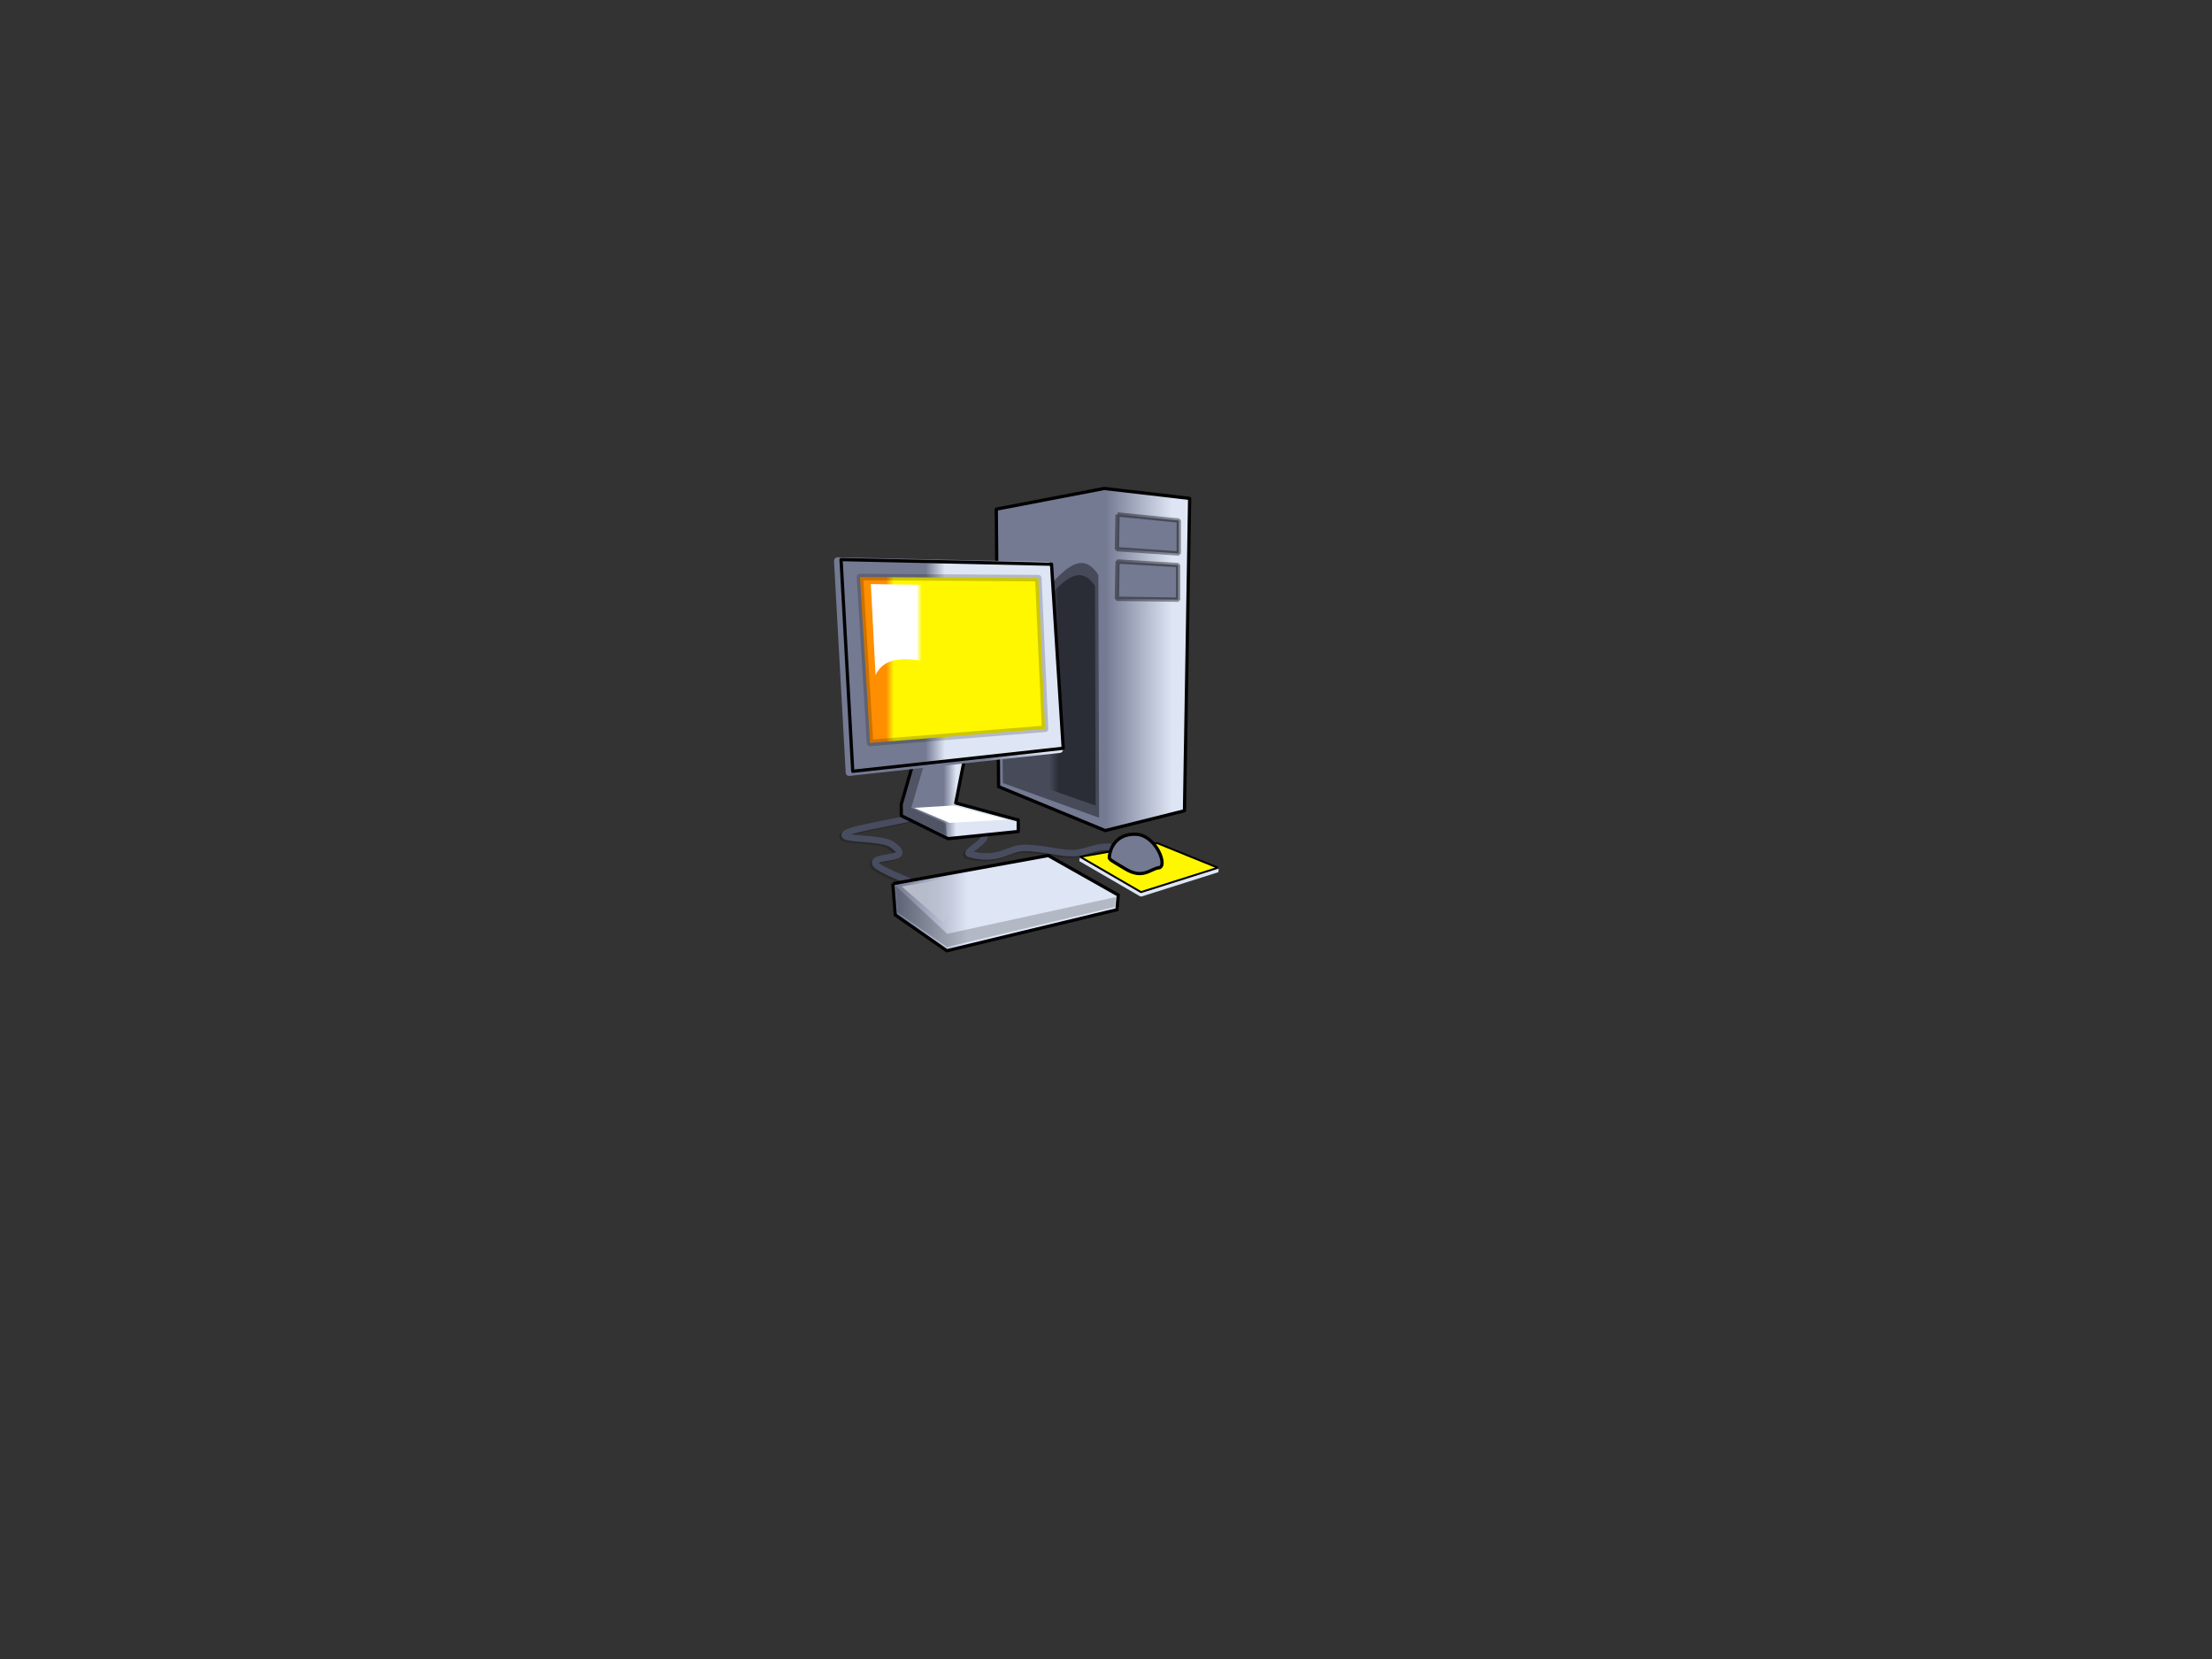<?xml version="1.0"?><svg width="640" height="480" xmlns="http://www.w3.org/2000/svg" xmlns:xlink="http://www.w3.org/1999/xlink">
 <rect width="100%" height="100%" fill="#333333" stroke="none"/>
 <defs>
  <linearGradient id="linearGradient3000">
   <stop stop-color="#000000" stop-opacity="0.392" offset="0" id="stop3001"/>
   <stop stop-color="#000000" stop-opacity="0" offset="1" id="stop3002"/>
  </linearGradient>
  <linearGradient id="linearGradient2991">
   <stop stop-color="#fff700" offset="0" id="stop2992"/>
   <stop stop-color="#ff8e00" offset="1" id="stop2993"/>
  </linearGradient>
  <linearGradient id="linearGradient2979">
   <stop stop-color="#dee5f4" offset="0" id="stop2980"/>
   <stop stop-color="#747a92" offset="1" id="stop2981"/>
  </linearGradient>
  <linearGradient id="linearGradient2984">
   <stop stop-color="#ffffff" offset="0" id="stop2985"/>
   <stop stop-color="#ffffff" stop-opacity="0" offset="1" id="stop2986"/>
  </linearGradient>
  <linearGradient y2="0.189" y1="0.189" xlink:href="#linearGradient2984" x2="0.24" x1="0.215" id="linearGradient1871" gradientTransform="scale(1.307, 0.765)"/>
  <linearGradient y2="0.939" y1="0.939" xlink:href="#linearGradient2979" x2="0.578" x1="0.932" id="linearGradient1917" gradientTransform="scale(0.977, 1.023)"/>
  <linearGradient y2="1.045" y1="1.045" xlink:href="#linearGradient3000" x2="0.601" x1="0.726" id="linearGradient1918" gradientTransform="scale(0.816, 1.225)"/>
  <linearGradient y2="0.993" y1="0.993" xlink:href="#linearGradient3000" x2="0.594" x1="0.71" id="linearGradient1919" gradientTransform="matrix(0.877, 0, 0, 1.354, -9.95, -15.935)"/>
  <linearGradient y2="-0.329" y1="-0.329" xlink:href="#linearGradient2984" x2="1.159" x1="1.194" id="linearGradient1920" gradientTransform="scale(0.848, 1.18)"/>
  <linearGradient y2="3.001" y1="3.001" xlink:href="#linearGradient2979" x2="-1.302" x1="-1.336" id="linearGradient1921" gradientTransform="scale(1.598, 0.626)"/>
  <linearGradient y2="3.865" y1="3.865" xlink:href="#linearGradient2979" x2="-1.334" x1="-1.368" id="linearGradient1922" gradientTransform="scale(1.607, 0.622)"/>
  <linearGradient y2="0.535" y1="0.535" xlink:href="#linearGradient3000" x2="2.064" x1="2.464" id="linearGradient1923" gradientTransform="scale(0.768, 1.302)"/>
  <radialGradient xlink:href="#linearGradient3000" r="48.549" id="radialGradient1955" gradientUnits="userSpaceOnUse" gradientTransform="matrix(1.915, -0.497, 0.06, 0.336, 97.665, -183.912)" fy="1017.397" fx="75.537" cy="1017.397" cx="75.537"/>
  <linearGradient y2="31.336" y1="31.336" xlink:href="#linearGradient2991" x2="-0.707" x1="-1.241" id="linearGradient1956" gradientTransform="scale(1.906, 0.525)"/>
  <linearGradient y2="30.287" y1="30.287" xlink:href="#linearGradient2979" x2="-1.091" x1="-0.724" id="linearGradient1957" gradientTransform="scale(1.906, 0.525)"/>
  <linearGradient y2="33.217" y1="33.217" xlink:href="#linearGradient2991" x2="-1.06" x1="-0.952" id="linearGradient1958" gradientTransform="scale(1.929, 0.518)"/>
  <linearGradient y2="4.338" y1="4.338" xlink:href="#linearGradient2979" x2="0.009" x1="0.187" id="linearGradient1959" gradientTransform="scale(1.781, 0.561)"/>
  <linearGradient y2="5.406" y1="5.406" xlink:href="#linearGradient2984" x2="0.126" x1="-0.136" id="linearGradient1960" gradientTransform="scale(1.965, 0.509)"/>
  <linearGradient y2="3.194" y1="3.194" xlink:href="#linearGradient2979" x2="-1.106" x1="-1.203" id="linearGradient1961" gradientTransform="scale(1.337, 0.748)"/>
  <linearGradient y2="28.049" y1="28.049" xlink:href="#linearGradient2984" x2="-3.264" x1="-3.284" id="linearGradient1962" gradientTransform="scale(1.369, 0.73)"/>
  <linearGradient y2="1" y1="1" xlink:href="#linearGradient2979" x2="0.362" x1="0.469" id="linearGradient1981"/>
  <linearGradient y2="1.008" y1="1.008" xlink:href="#linearGradient2979" x2="0.39" x1="0.476" id="linearGradient1982" gradientTransform="matrix(1.016, 0, 0, 0.984, -1.875, 0.625)"/>
  <linearGradient y2="0.015" y1="0.015" xlink:href="#linearGradient2979" x2="0.649" x1="0.929" id="linearGradient1983" gradientTransform="scale(1.016, 0.984)"/>
  <linearGradient y2="1.014" y1="1.014" xlink:href="#linearGradient2979" x2="0.374" x1="0.46" id="linearGradient1984" gradientTransform="scale(1.016, 0.984)"/>
  <linearGradient y2="1.088" y1="1.088" xlink:href="#linearGradient2991" x2="0.135" x1="0.175" id="linearGradient1985" gradientTransform="scale(1.047, 0.955)"/>
  <linearGradient y2="29.345" y1="29.345" xlink:href="#linearGradient2984" x2="-0.522" x1="-0.408" id="linearGradient1986" gradientTransform="scale(2.284, 0.438)"/>
 </defs>
 <g>
  <title>Layer 1</title>
  <g id="svg_1">
   <g id="g1942">
    <path fill="none" fill-opacity="0.75" fill-rule="evenodd" stroke="#000000" stroke-width="1.875" stroke-linejoin="round" stroke-miterlimit="4" stroke-opacity="0.196" id="path1941" d="m320.828,245.526c-4.512,-0.51 -7.519,1.914 -11.655,1.786c-4.136,-0.128 -8.146,-1.446 -13.159,-1.531c-5.013,-0.085 -7.582,4.125 -16.167,1.786c-2.006,-0.547 5.859,-3.87 4.136,-6.124c-1.723,-2.254 -10.778,-2.084 -15.979,-6.89c-2.184,-2.018 4.512,-4.168 4.888,-8.421"/>
    <path fill="none" fill-opacity="0.75" fill-rule="evenodd" stroke="#000000" stroke-width="1.875" stroke-linejoin="round" stroke-miterlimit="4" stroke-opacity="0.196" id="path1940" d="m265.185,256.754c-3.008,-1.616 -11.809,-4.688 -12.595,-6.379c-1.285,-2.764 12.031,-0.65 4.7,-5.614c-3.176,-2.15 -15.415,-1.148 -13.347,-3.062c2.068,-1.914 20.21,-3.81 24.691,-6.616c4.48,-2.807 2.214,-7.779 3.521,-12.03"/>
    <path fill="url(#radialGradient1955)" fill-rule="evenodd" stroke-width="0.252" stroke-miterlimit="4" id="path3228" d="m358.212,249.687c0.597,8.27 -25.025,18.955 -57.228,23.867c-32.203,4.912 -58.793,2.19 -59.39,-6.079c-0.597,-8.27 25.025,-18.955 57.228,-23.867c32.203,-4.912 58.793,-2.19 59.39,6.079z"/>
    <path fill="url(#linearGradient1956)" fill-rule="evenodd" stroke="url(#linearGradient1957)" stroke-width="1.093" stroke-linecap="round" stroke-linejoin="bevel" stroke-miterlimit="4" id="path3141" d="m334.836,244.696l-22.302,3.962l17.598,10.205l22.239,-7.041l-17.535,-7.127z"/>
    <path fill="url(#linearGradient1958)" fill-rule="evenodd" stroke="#000000" stroke-width="0.547" stroke-linecap="round" stroke-linejoin="bevel" stroke-miterlimit="4" id="path3140" d="m334.836,243.946l-22.302,3.962l17.598,10.205l22.239,-7.041l-17.535,-7.127z"/>
    <path fill="none" fill-opacity="0.75" fill-rule="evenodd" stroke="#484c5f" stroke-width="1.875" stroke-linejoin="round" stroke-miterlimit="4" id="path3230" d="m321.521,245.056c-4.512,-0.51 -7.519,1.914 -11.655,1.786c-4.136,-0.128 -8.146,-1.446 -13.159,-1.531c-5.013,-0.085 -7.582,4.125 -16.167,1.786c-2.006,-0.547 5.859,-3.87 4.136,-6.124c-1.723,-2.254 -10.778,-2.084 -15.979,-6.89c-2.184,-2.018 4.512,-4.168 4.888,-8.421"/>
    <path fill="none" fill-opacity="0.75" fill-rule="evenodd" stroke="#484c5f" stroke-width="1.875" stroke-linejoin="round" stroke-miterlimit="4" id="path3231" d="m265.877,256.283c-3.008,-1.616 -11.809,-4.688 -12.595,-6.379c-1.285,-2.764 12.031,-0.65 4.7,-5.614c-3.176,-2.15 -15.415,-1.148 -13.347,-3.062c2.068,-1.914 20.21,-3.81 24.691,-6.616c4.48,-2.807 2.214,-7.779 3.521,-12.03"/>
    <path fill="url(#linearGradient1959)" fill-rule="evenodd" stroke="#000000" stroke-width="0.938" stroke-miterlimit="4" id="path3010" d="m258.335,255.679l0.684,9.016l14.919,10.39l49.233,-11.874l0.373,-4.251l-20.25,-11.428l-44.959,8.148z"/>
    <path fill="#000000" fill-opacity="0.196" fill-rule="evenodd" stroke-width="0.338" stroke-miterlimit="4" id="path3013" d="m259.109,256.276l0.563,7.689l14.336,10.05l48.589,-11.635l0.2,-2.826l-48.739,10.627l-14.949,-13.905z"/>
    <path fill="url(#linearGradient1960)" fill-rule="evenodd" stroke-width="0.338" stroke-miterlimit="4" id="path3014" d="m260.94,256.508l12.313,10.678c0.741,-12.69 45.604,-4.256 40.017,-12.536l-9.919,-6.036l-42.412,7.893z"/>
    <path fill="url(#linearGradient1961)" fill-rule="evenodd" stroke="#000000" stroke-width="0.938" stroke-miterlimit="4" id="path3135" d="m335.306,251.066c-2.531,0.305 -4.605,3.459 -9.816,0.271c-5.079,-3.107 -4.667,-2.478 -4.402,-4.228c0.232,-1.533 1.802,-5.999 7.63,-5.727c5.798,0.271 9.275,9.359 6.588,9.683z"/>
    <path fill="url(#linearGradient1962)" fill-rule="evenodd" stroke-width="0.197" stroke-miterlimit="4" id="path3233" d="m332.048,244.801c0,1.691 -1.894,3.062 -4.23,3.062c-2.336,0 -4.23,-1.371 -4.23,-3.062c0,-1.691 1.894,-3.062 4.23,-3.062c2.336,0 4.23,1.371 4.23,3.062z"/>
   </g>
   <g id="g1909">
    <path fill="url(#linearGradient1917)" fill-rule="evenodd" stroke="#000000" stroke-width="0.938" stroke-linejoin="round" stroke-miterlimit="4" id="path352" d="m319.477,141.33l24.723,2.866l-1.494,90.381l-22.94,5.736l-30.842,-12.706l-0.663,-80.294l31.216,-5.982z"/>
    <path fill="url(#linearGradient1918)" fill-rule="evenodd" stroke-width="0.338" stroke-miterlimit="4" id="path353" d="m290.724,175.01l0.391,48.99l25.901,9.087l-0.203,-63.58c-8.423,-12.479 -17.393,17.521 -26.089,5.503z"/>
    <path fill="url(#linearGradient1919)" fill-rule="evenodd" stroke-width="0.338" stroke-miterlimit="4" id="path1853" d="m289.74,172.406l0.42,54.146l27.84,10.043l-0.219,-70.272c-9.053,-13.793 -18.694,19.365 -28.041,6.082z"/>
    <path fill="url(#linearGradient1920)" fill-rule="evenodd" stroke-width="0.338" stroke-miterlimit="4" id="path2987" d="m320.655,143.227l-0.382,54.065c12.824,-24.076 12.369,10.59 21.909,-3.238l1.145,-48.516l-22.673,-2.311z"/>
    <path fill="url(#linearGradient1921)" fill-rule="evenodd" stroke="#000000" stroke-width="1.25" stroke-linejoin="bevel" stroke-miterlimit="4" stroke-opacity="0.392" id="path3005" d="m323.336,148.856l-0.191,10.035l17.906,1.253l0.008,-9.535l-17.724,-1.753z"/>
    <path fill="url(#linearGradient1922)" fill-rule="evenodd" stroke="#000000" stroke-width="1.25" stroke-linejoin="bevel" stroke-miterlimit="4" stroke-opacity="0.392" id="path3008" d="m323.334,162.47l-0.191,10.779l17.731,0.262l-0.002,-10.024l-17.538,-1.018z"/>
    <path fill="url(#linearGradient1923)" stroke-width="1pt" id="path1823" d="m340.802,209.33c0,12.75 -4.329,23.087 -9.67,23.087c-5.34,0 -9.67,-10.336 -9.67,-23.087c0,-12.75 4.329,-23.087 9.67,-23.087c5.34,0 9.67,10.336 9.67,23.087z"/>
   </g>
   <g id="g1972">
    <path fill="url(#linearGradient1981)" fill-rule="evenodd" stroke="#000000" stroke-width="0.938" stroke-linejoin="round" stroke-miterlimit="4" id="path354" d="m267.066,210.808l-6.289,21.863l0,3.328l13.532,6.657l20.298,-2.076l0,-3.328l-18.082,-4.917l4.55,-22.963l-14.009,1.435z"/>
    <path fill="#000000" fill-opacity="0.311" fill-rule="evenodd" stroke-width="0.338" stroke-miterlimit="4" id="path355" d="m267.065,211.592l2.898,0.839l-6.308,21.303l10.059,4.529l0.17,3.523l-12.787,-6.039l0.171,-3.187l5.797,-20.968z"/>
    <path fill="url(#linearGradient1982)" fill-rule="evenodd" stroke="url(#linearGradient1983)" stroke-width="2" stroke-linejoin="round" stroke-miterlimit="4" id="path1828" d="m242.3,162.245l60.894,1.342l3.383,53.254l-60.894,6.657l-3.383,-61.253z"/>
    <path fill="url(#linearGradient1984)" fill-rule="evenodd" stroke="#000000" stroke-width="0.938" stroke-linejoin="round" stroke-miterlimit="4" id="path356" d="m243.344,161.903l60.894,1.342l3.383,53.254l-60.894,6.657l-3.383,-61.253z"/>
    <path fill="url(#linearGradient1985)" fill-rule="evenodd" stroke="#000000" stroke-width="1.875" stroke-linecap="round" stroke-linejoin="round" stroke-miterlimit="4" stroke-opacity="0.196" id="path357" d="m248.81,166.958l2.921,48.006l50.638,-4.106l-1.948,-43.584l-51.612,-0.316z"/>
    <path fill="url(#linearGradient1986)" fill-rule="evenodd" stroke-width="0.338" stroke-miterlimit="4" id="path361" d="m264.508,233.734l11.082,-0.671l15.609,4.101l-16.468,0.931l-10.223,-4.361z"/>
    <path fill="url(#linearGradient1871)" fill-rule="evenodd" stroke-width="0.338" stroke-miterlimit="4" id="path3003" d="m251.953,168.985l1.374,26.369c6.987,-15.1 42.493,13.41 45.7,-6.761l-1.031,-18.932l-46.044,-0.676z"/>
    <rect fill="none" fill-opacity="0.75" stroke-width="2" stroke-miterlimit="4" y="145.75" x="264.613" width="3.828" ry="1.875" rx="6.165" id="rect1924" height="1.027"/>
   </g>
  </g>
 </g>
</svg>